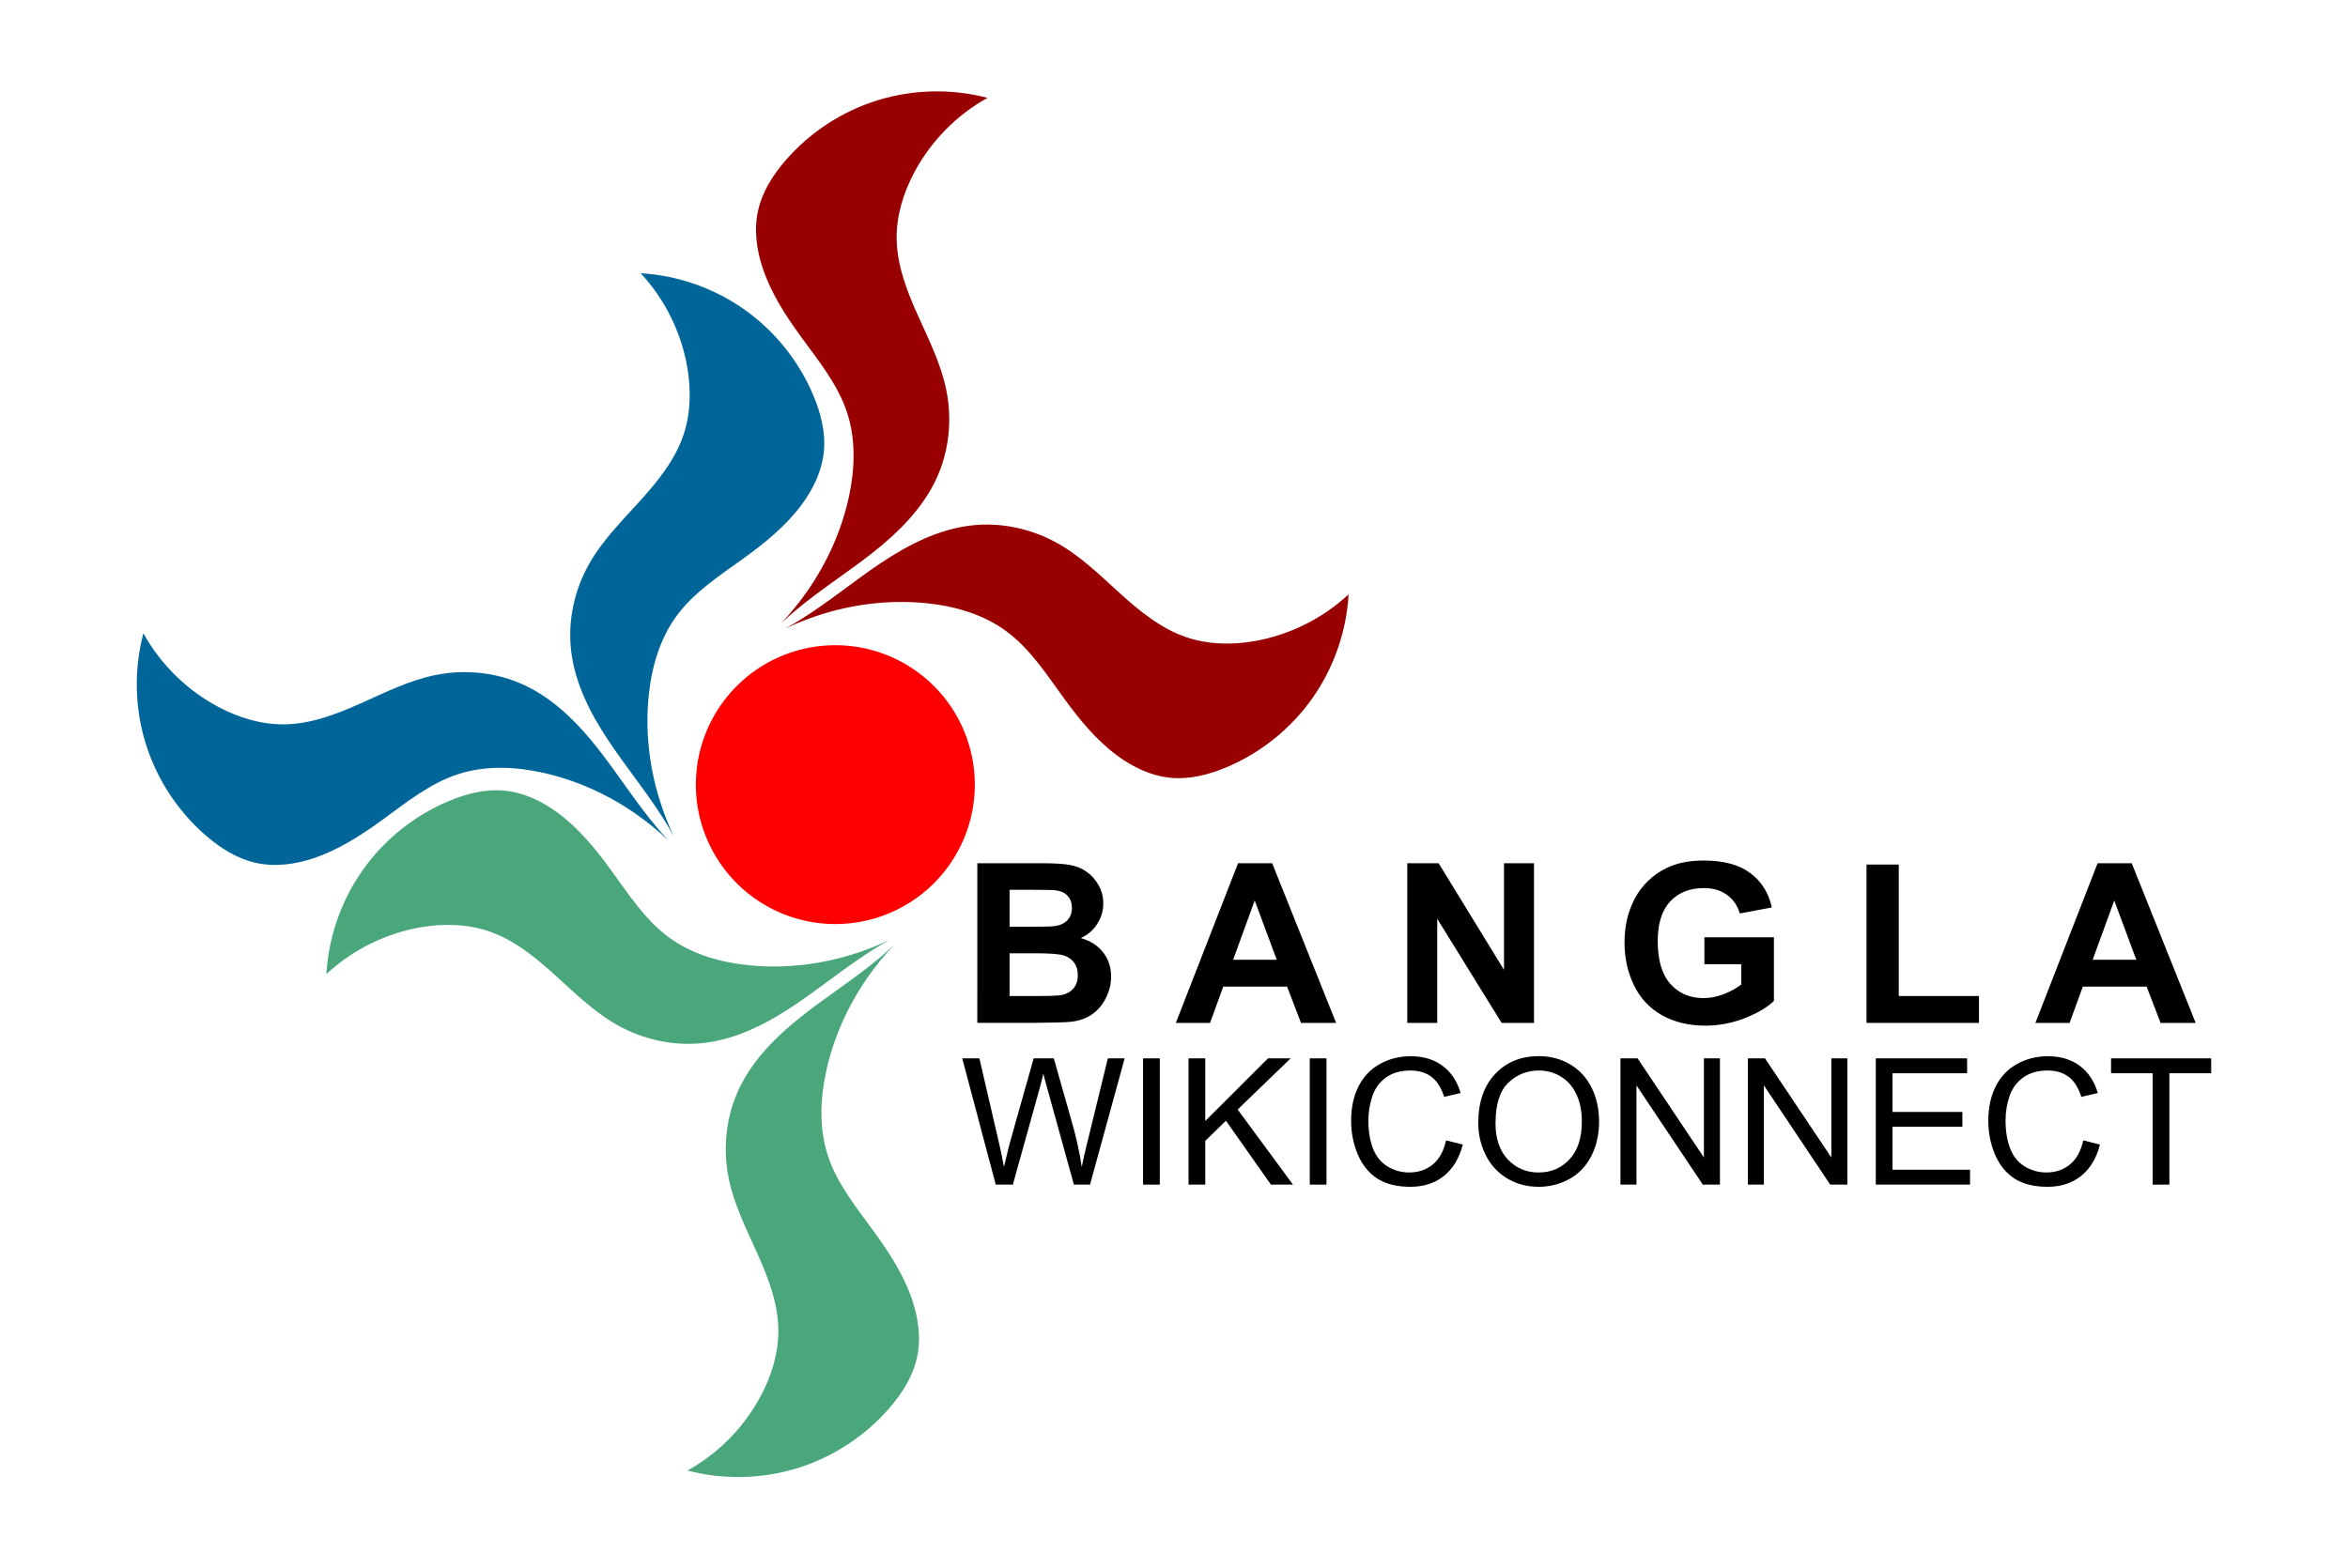 <?xml version="1.0" encoding="UTF-8" standalone="no"?>
<!-- Created with Inkscape (http://www.inkscape.org/) -->

<svg
   width="112.2mm"
   height="74.97mm"
   viewBox="0 0 112.2 74.97"
   version="1.1"
   id="svg6462"
   inkscape:version="1.2 (dc2aedaf03, 2022-05-15)"
   sodipodi:docname="Bangla WikiConnect Proposed Logo 01.svg"
   xmlns:inkscape="http://www.inkscape.org/namespaces/inkscape"
   xmlns:sodipodi="http://sodipodi.sourceforge.net/DTD/sodipodi-0.dtd"
   xmlns="http://www.w3.org/2000/svg"
   xmlns:svg="http://www.w3.org/2000/svg">
  <sodipodi:namedview
     id="namedview6464"
     pagecolor="#ffffff"
     bordercolor="#000000"
     borderopacity="0.25"
     inkscape:showpageshadow="2"
     inkscape:pageopacity="0.0"
     inkscape:pagecheckerboard="0"
     inkscape:deskcolor="#d1d1d1"
     inkscape:document-units="mm"
     showgrid="false"
     showguides="false"
     inkscape:zoom="1.5376122"
     inkscape:cx="209.09043"
     inkscape:cy="133.97396"
     inkscape:window-width="1920"
     inkscape:window-height="1009"
     inkscape:window-x="-8"
     inkscape:window-y="-8"
     inkscape:window-maximized="1"
     inkscape:current-layer="layer1" />
  <defs
     id="defs6459">
    <inkscape:path-effect
       effect="spiro"
       id="path-effect108"
       is_visible="true"
       lpeversion="1" />
    <inkscape:path-effect
       effect="spiro"
       id="path-effect106"
       is_visible="true"
       lpeversion="1" />
    <inkscape:path-effect
       effect="spiro"
       id="path-effect104"
       is_visible="true"
       lpeversion="1" />
    <inkscape:path-effect
       effect="spiro"
       id="path-effect102"
       is_visible="true"
       lpeversion="1" />
    <inkscape:path-effect
       effect="spiro"
       id="path-effect100"
       is_visible="true"
       lpeversion="1" />
    <inkscape:path-effect
       effect="spiro"
       id="path-effect98"
       is_visible="true"
       lpeversion="1" />
  </defs>
  <g
     inkscape:label="Layer 1"
     inkscape:groupmode="layer"
     id="layer1"
     transform="translate(-7.223,-87.097)">
    <g
       aria-label="B A N G L A"
       id="text95"
       style="font-weight:bold;font-size:10.663px;font-family:Arial;-inkscape-font-specification:'Arial, Bold';stroke:#006699;stroke-width:4.953;stroke-linecap:round;stroke-linejoin:round;paint-order:fill markers stroke;stop-color:#000000">
      <path
         d="m 53.925,128.359 h 3.051 q 0.906,0 1.348,0.078 0.448,0.073 0.797,0.312 0.354,0.239 0.588,0.64 0.234,0.396 0.234,0.89 0,0.536 -0.292,0.984 -0.286,0.448 -0.781,0.672 0.698,0.203 1.073,0.692 0.375,0.489 0.375,1.151 0,0.521 -0.245,1.015 -0.24,0.489 -0.661,0.786 -0.417,0.292 -1.031,0.359 -0.385,0.042 -1.859,0.052 h -2.598 z m 1.541,1.27 v 1.765 h 1.01 q 0.901,0 1.119,-0.026 0.396,-0.047 0.62,-0.271 0.229,-0.229 0.229,-0.599 0,-0.354 -0.198,-0.573 -0.193,-0.224 -0.578,-0.271 -0.229,-0.026 -1.317,-0.026 z m 0,3.035 v 2.041 h 1.427 q 0.833,0 1.057,-0.047 0.344,-0.062 0.557,-0.302 0.219,-0.245 0.219,-0.651 0,-0.344 -0.167,-0.583 -0.167,-0.239 -0.484,-0.349 -0.312,-0.109 -1.364,-0.109 z"
         style="stroke:none"
         id="path6803" />
      <path
         d="m 71.07,135.992 h -1.677 l -0.666,-1.734 h -3.051 l -0.63,1.734 h -1.635 l 2.973,-7.633 h 1.63 z m -2.838,-3.02 -1.052,-2.832 -1.031,2.832 z"
         style="stroke:none"
         id="path6800" />
      <path
         d="m 74.47,135.992 v -7.633 h 1.499 l 3.124,5.097 v -5.097 h 1.432 v 7.633 h -1.546 l -3.077,-4.977 v 4.977 z"
         style="stroke:none"
         id="path6797" />
      <path
         d="m 88.668,133.186 v -1.286 h 3.322 v 3.041 q -0.484,0.469 -1.406,0.828 -0.916,0.354 -1.859,0.354 -1.198,0 -2.088,-0.5 -0.89,-0.505 -1.338,-1.437 -0.448,-0.937 -0.448,-2.036 0,-1.192 0.5,-2.119 0.5,-0.927 1.463,-1.421 0.734,-0.38 1.827,-0.38 1.421,0 2.218,0.599 0.802,0.594 1.031,1.645 l -1.531,0.286 q -0.161,-0.562 -0.609,-0.885 -0.443,-0.328 -1.109,-0.328 -1.01,0 -1.609,0.64 -0.594,0.64 -0.594,1.9 0,1.359 0.604,2.041 0.604,0.677 1.583,0.677 0.484,0 0.968,-0.187 0.489,-0.193 0.838,-0.463 v -0.968 z"
         style="stroke:none"
         id="path6794" />
      <path
         d="m 96.415,135.992 v -7.57 h 1.541 v 6.284 h 3.832 v 1.286 z"
         style="stroke:none"
         id="path6791" />
      <path
         d="m 112.144,135.992 h -1.677 l -0.666,-1.734 h -3.051 l -0.63,1.734 h -1.635 l 2.973,-7.633 h 1.63 z m -2.838,-3.02 -1.052,-2.832 -1.031,2.832 z"
         style="stroke:none"
         id="path6788" />
    </g>
    <g
       aria-label="WIKICONNECT"
       id="text96"
       style="font-size:8.431px;font-family:Arial;-inkscape-font-specification:'Arial, Normal';stroke:#006699;stroke-width:4.953;stroke-linecap:round;stroke-linejoin:round;paint-order:fill markers stroke;stop-color:#000000">
      <path
         d="m 54.805,143.721 -1.601,-6.035 h 0.819 l 0.918,3.956 q 0.148,0.622 0.255,1.235 0.231,-0.967 0.272,-1.116 l 1.149,-4.076 h 0.963 l 0.865,3.055 q 0.325,1.136 0.469,2.137 0.115,-0.572 0.301,-1.313 l 0.947,-3.878 h 0.803 l -1.655,6.035 h -0.77 l -1.272,-4.598 q -0.161,-0.576 -0.189,-0.708 -0.095,0.416 -0.177,0.708 l -1.28,4.598 z"
         style="stroke:none"
         id="path6836" />
      <path
         d="m 61.845,143.721 v -6.035 h 0.799 v 6.035 z"
         style="stroke:none"
         id="path6833" />
      <path
         d="m 64.018,143.721 v -6.035 h 0.799 v 2.993 l 2.997,-2.993 h 1.083 l -2.532,2.445 2.643,3.59 h -1.054 l -2.149,-3.055 -0.988,0.963 v 2.091 z"
         style="stroke:none"
         id="path6830" />
      <path
         d="m 69.811,143.721 v -6.035 h 0.799 v 6.035 z"
         style="stroke:none"
         id="path6827" />
      <path
         d="m 76.323,141.605 0.799,0.202 q -0.251,0.984 -0.906,1.503 -0.65,0.515 -1.593,0.515 -0.976,0 -1.589,-0.395 -0.609,-0.399 -0.93,-1.153 -0.317,-0.753 -0.317,-1.618 0,-0.943 0.358,-1.643 0.362,-0.704 1.025,-1.066 0.667,-0.366 1.466,-0.366 0.906,0 1.523,0.461 0.618,0.461 0.86,1.297 l -0.786,0.185 q -0.21,-0.659 -0.609,-0.959 -0.399,-0.301 -1.004,-0.301 -0.696,0 -1.165,0.333 -0.465,0.333 -0.655,0.897 -0.189,0.56 -0.189,1.157 0,0.77 0.222,1.346 0.226,0.572 0.7,0.856 0.473,0.284 1.025,0.284 0.671,0 1.136,-0.387 0.465,-0.387 0.63,-1.149 z"
         style="stroke:none"
         id="path6824" />
      <path
         d="m 77.863,140.782 q 0,-1.503 0.807,-2.351 0.807,-0.852 2.083,-0.852 0.836,0 1.507,0.399 0.671,0.399 1.021,1.116 0.354,0.712 0.354,1.618 0,0.918 -0.371,1.643 -0.371,0.725 -1.05,1.099 -0.679,0.371 -1.466,0.371 -0.852,0 -1.523,-0.412 -0.671,-0.412 -1.017,-1.124 -0.346,-0.712 -0.346,-1.507 z m 0.823,0.012 q 0,1.091 0.585,1.721 0.589,0.626 1.474,0.626 0.902,0 1.482,-0.634 0.585,-0.634 0.585,-1.799 0,-0.737 -0.251,-1.284 -0.247,-0.552 -0.729,-0.852 -0.478,-0.305 -1.074,-0.305 -0.848,0 -1.461,0.585 -0.609,0.58 -0.609,1.943 z"
         style="stroke:none"
         id="path6821" />
      <path
         d="m 84.656,143.721 v -6.035 h 0.819 l 3.17,4.738 v -4.738 h 0.766 v 6.035 h -0.819 l -3.17,-4.743 v 4.743 z"
         style="stroke:none"
         id="path6818" />
      <path
         d="m 90.745,143.721 v -6.035 h 0.819 l 3.17,4.738 v -4.738 h 0.766 v 6.035 h -0.819 l -3.17,-4.743 v 4.743 z"
         style="stroke:none"
         id="path6815" />
      <path
         d="m 96.858,143.721 v -6.035 h 4.364 v 0.712 h -3.565 v 1.848 h 3.339 v 0.708 h -3.339 v 2.054 h 3.705 v 0.712 z"
         style="stroke:none"
         id="path6812" />
      <path
         d="m 106.771,141.605 0.799,0.202 q -0.251,0.984 -0.906,1.503 -0.65,0.515 -1.593,0.515 -0.976,0 -1.589,-0.395 -0.609,-0.399 -0.93,-1.153 -0.317,-0.753 -0.317,-1.618 0,-0.943 0.358,-1.643 0.362,-0.704 1.025,-1.066 0.667,-0.366 1.466,-0.366 0.906,0 1.523,0.461 0.618,0.461 0.86,1.297 l -0.786,0.185 q -0.21,-0.659 -0.609,-0.959 -0.399,-0.301 -1.004,-0.301 -0.696,0 -1.165,0.333 -0.465,0.333 -0.655,0.897 -0.189,0.56 -0.189,1.157 0,0.77 0.222,1.346 0.226,0.572 0.7,0.856 0.473,0.284 1.025,0.284 0.671,0 1.136,-0.387 0.465,-0.387 0.63,-1.149 z"
         style="stroke:none"
         id="path6809" />
      <path
         d="m 110.089,143.721 v -5.323 h -1.988 v -0.712 h 4.784 v 0.712 h -1.997 v 5.323 z"
         style="stroke:none"
         id="path6806" />
    </g>
    <path
       style="fill:#990000;fill-opacity:1;stroke:none;stroke-width:4.953;stroke-linecap:round;stroke-linejoin:round;stroke-dasharray:none;stroke-opacity:1;paint-order:fill markers stroke;stop-color:#000000"
       d="m 44.76,117.135 c 0.258,-0.143 0.512,-0.293 0.762,-0.449 1.319,-0.825 2.518,-1.828 3.813,-2.69 1.295,-0.862 2.724,-1.594 4.269,-1.779 1.44,-0.173 2.928,0.15 4.188,0.867 1.107,0.629 2.023,1.538 2.968,2.391 0.945,0.854 1.96,1.679 3.167,2.086 1.037,0.349 2.166,0.368 3.245,0.18 1.671,-0.291 3.253,-1.078 4.494,-2.235 -0.101,1.773 -0.708,3.514 -1.731,4.965 -1.023,1.451 -2.46,2.608 -4.096,3.298 -0.842,0.355 -1.756,0.591 -2.667,0.507 -0.935,-0.086 -1.815,-0.507 -2.569,-1.066 -1.004,-0.744 -1.805,-1.726 -2.539,-2.737 -0.839,-1.154 -1.63,-2.385 -2.783,-3.225 -1.096,-0.799 -2.449,-1.183 -3.799,-1.319 -1.636,-0.165 -3.303,0.018 -4.876,0.494 -0.632,0.191 -1.25,0.43 -1.847,0.712 z"
       id="path6770" />
    <path
       style="fill:#990000;fill-opacity:1;stroke:none;stroke-width:4.953;stroke-linecap:round;stroke-linejoin:round;stroke-dasharray:none;stroke-opacity:1;paint-order:fill markers stroke;stop-color:#000000"
       d="m 44.568,116.87 c 0.216,-0.201 0.436,-0.397 0.662,-0.587 1.191,-1.001 2.515,-1.832 3.734,-2.799 1.219,-0.967 2.355,-2.1 3.008,-3.513 0.608,-1.316 0.76,-2.832 0.466,-4.252 -0.258,-1.247 -0.839,-2.398 -1.36,-3.56 -0.521,-1.162 -0.993,-2.383 -1.008,-3.656 -0.013,-1.094 0.318,-2.174 0.829,-3.142 0.792,-1.5 2.028,-2.763 3.512,-3.586 -1.718,-0.45 -3.561,-0.409 -5.257,0.117 -1.696,0.526 -3.239,1.536 -4.4,2.88 -0.598,0.692 -1.103,1.489 -1.304,2.381 -0.206,0.916 -0.077,1.883 0.222,2.772 0.398,1.184 1.086,2.249 1.821,3.259 0.839,1.153 1.767,2.286 2.211,3.641 0.422,1.289 0.371,2.695 0.084,4.02 -0.348,1.607 -1.035,3.136 -1.973,4.487 -0.377,0.542 -0.794,1.057 -1.247,1.537 z"
       id="path6773" />
    <path
       style="fill:#4aa77b;fill-opacity:1;stroke:none;stroke-width:4.953;stroke-linecap:round;stroke-linejoin:round;stroke-dasharray:none;stroke-opacity:1;paint-order:fill markers stroke;stop-color:#000000"
       d="m 49.727,132.029 c -0.258,0.143 -0.512,0.293 -0.762,0.449 -1.319,0.825 -2.518,1.828 -3.813,2.69 -1.295,0.862 -2.724,1.594 -4.269,1.779 -1.44,0.173 -2.928,-0.15 -4.188,-0.867 -1.107,-0.629 -2.023,-1.538 -2.968,-2.391 -0.945,-0.854 -1.96,-1.679 -3.167,-2.086 -1.037,-0.349 -2.166,-0.368 -3.245,-0.18 -1.671,0.291 -3.253,1.078 -4.494,2.235 0.101,-1.773 0.708,-3.514 1.731,-4.965 1.023,-1.451 2.46,-2.608 4.096,-3.298 0.842,-0.355 1.756,-0.591 2.667,-0.507 0.935,0.086 1.815,0.507 2.569,1.066 1.004,0.744 1.805,1.726 2.539,2.737 0.839,1.154 1.63,2.385 2.783,3.225 1.096,0.799 2.449,1.183 3.799,1.319 1.636,0.165 3.303,-0.018 4.876,-0.494 0.632,-0.191 1.25,-0.43 1.847,-0.712 z"
       id="path6776" />
    <path
       style="fill:#4aa77b;fill-opacity:1;stroke:none;stroke-width:4.953;stroke-linecap:round;stroke-linejoin:round;stroke-dasharray:none;stroke-opacity:1;paint-order:fill markers stroke;stop-color:#000000"
       d="m 49.919,132.293 c -0.216,0.201 -0.436,0.397 -0.662,0.587 -1.191,1.001 -2.515,1.832 -3.734,2.799 -1.219,0.967 -2.355,2.1 -3.008,3.513 -0.608,1.316 -0.76,2.832 -0.466,4.252 0.258,1.247 0.839,2.398 1.36,3.56 0.521,1.162 0.993,2.383 1.008,3.656 0.013,1.094 -0.318,2.174 -0.829,3.142 -0.792,1.5 -2.028,2.763 -3.512,3.586 1.718,0.45 3.561,0.409 5.257,-0.117 1.696,-0.526 3.239,-1.536 4.4,-2.88 0.598,-0.692 1.103,-1.489 1.304,-2.381 0.206,-0.916 0.077,-1.883 -0.222,-2.772 -0.398,-1.184 -1.086,-2.249 -1.821,-3.259 -0.839,-1.153 -1.767,-2.286 -2.211,-3.641 -0.422,-1.289 -0.371,-2.695 -0.084,-4.02 0.348,-1.607 1.035,-3.136 1.973,-4.487 0.377,-0.542 0.794,-1.057 1.247,-1.537 z"
       id="path6779" />
    <path
       style="fill:#006699;fill-opacity:1;stroke:none;stroke-width:4.953;stroke-linecap:round;stroke-linejoin:round;stroke-dasharray:none;stroke-opacity:1;paint-order:fill markers stroke;stop-color:#000000"
       d="m 39.417,127.065 c -0.143,-0.258 -0.292,-0.513 -0.448,-0.763 -0.822,-1.321 -1.823,-2.522 -2.683,-3.819 -0.86,-1.297 -1.588,-2.727 -1.771,-4.272 -0.17,-1.44 0.155,-2.928 0.875,-4.187 0.632,-1.106 1.542,-2.02 2.397,-2.963 0.855,-0.943 1.683,-1.957 2.092,-3.163 0.351,-1.037 0.372,-2.166 0.186,-3.244 -0.288,-1.672 -1.072,-3.255 -2.227,-4.498 1.773,0.104 3.513,0.715 4.962,1.741 1.449,1.026 2.603,2.464 3.29,4.102 0.354,0.843 0.588,1.758 0.502,2.668 -0.088,0.935 -0.51,1.814 -1.071,2.567 -0.746,1.002 -1.729,1.801 -2.741,2.534 -1.156,0.836 -2.388,1.625 -3.231,2.777 -0.801,1.095 -1.188,2.447 -1.326,3.796 -0.168,1.636 0.011,3.303 0.485,4.877 0.19,0.632 0.427,1.251 0.709,1.848 z"
       id="path6782" />
    <path
       style="fill:#006699;fill-opacity:1;stroke:none;stroke-width:4.953;stroke-linecap:round;stroke-linejoin:round;stroke-dasharray:none;stroke-opacity:1;paint-order:fill markers stroke;stop-color:#000000"
       d="m 39.152,127.257 c -0.201,-0.216 -0.396,-0.437 -0.585,-0.663 -0.999,-1.193 -1.828,-2.519 -2.792,-3.74 -0.964,-1.221 -2.096,-2.359 -3.507,-3.014 -1.315,-0.61 -2.83,-0.765 -4.251,-0.474 -1.247,0.255 -2.4,0.835 -3.563,1.354 -1.163,0.519 -2.384,0.989 -3.658,1.001 -1.094,0.011 -2.174,-0.322 -3.141,-0.835 -1.499,-0.795 -2.759,-2.033 -3.58,-3.518 -0.454,1.717 -0.416,3.56 0.107,5.257 0.523,1.697 1.53,3.242 2.872,4.405 0.691,0.599 1.487,1.106 2.378,1.308 0.916,0.208 1.883,0.08 2.773,-0.217 1.185,-0.396 2.251,-1.082 3.262,-1.815 1.155,-0.837 2.289,-1.763 3.646,-2.204 1.29,-0.419 2.695,-0.366 4.02,-0.076 1.607,0.351 3.134,1.041 4.483,1.981 0.542,0.378 1.055,0.796 1.535,1.25 z"
       id="path6785" />
    <path
       id="path6839"
       style="fill:#ff0000;stroke-width:0.053;stroke-linecap:square"
       d="m 53.804,124.602 a 6.664,6.664 0 0 1 -6.664,6.664 6.664,6.664 0 0 1 -6.664,-6.664 6.664,6.664 0 0 1 6.664,-6.664 6.664,6.664 0 0 1 6.664,6.664 z" />
  </g>
</svg>
